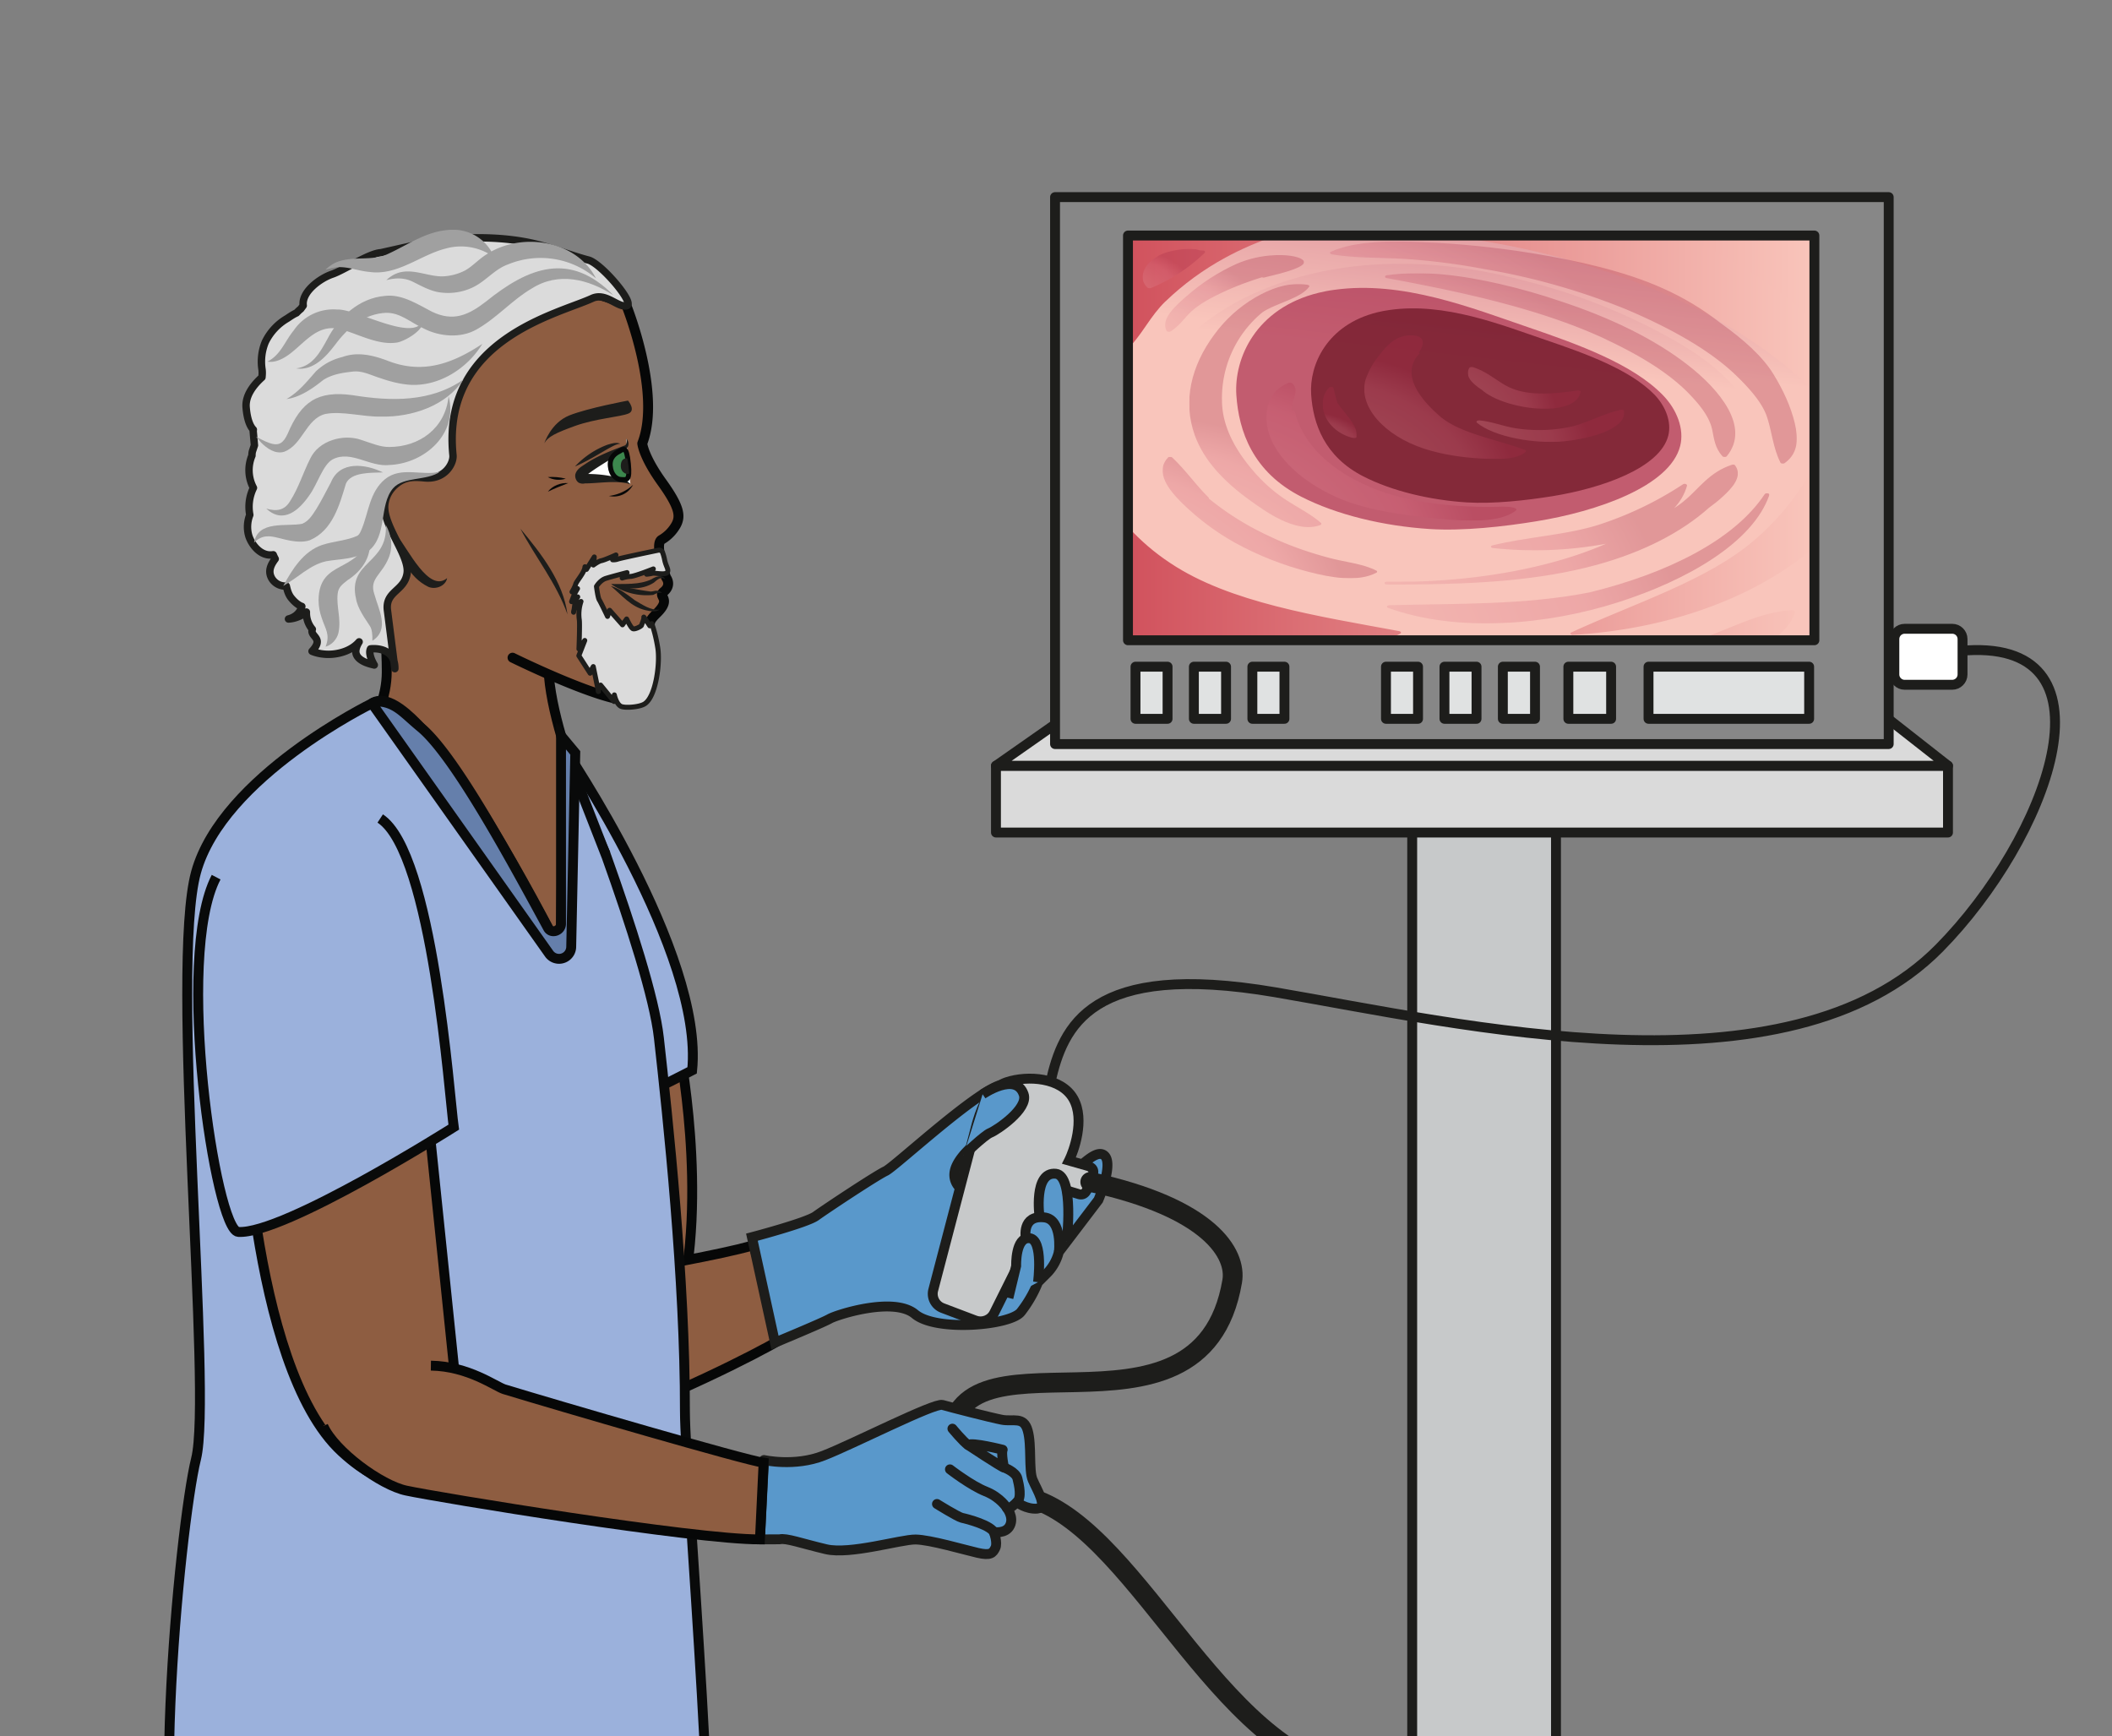 <?xml version="1.0" encoding="UTF-8" standalone="no"?><svg xmlns="http://www.w3.org/2000/svg" xml:space="preserve" viewBox="0 0 284.48 233.86"><rect x="0" y="0" width="284.48" height="233.86" fill="#808080" stroke="none"/><defs><clipPath id="a" clipPathUnits="userSpaceOnUse"><path d="M0 175.4h213.36V0H0Z"/></clipPath><clipPath id="b" clipPathUnits="userSpaceOnUse"><path d="M113.98 110.74h69.36v40.9h-69.36z"/></clipPath><clipPath id="d" clipPathUnits="userSpaceOnUse"><path d="M129.07 146.74c-8.48-3.02-13.2-8.72-13.5-14.47-.28-5.46 3.08-11.17 11-14.32 7.36-2.91 16.84-3.47 25.4-2.53 8.75.96 18.55 3.59 23.17 8.33 2.7 2.77 3.5 6.08 2.26 9.2-1.25 3.1-4.18 5.77-8.03 7.99a58.77 58.77 0 0 1-15 6.05 48.8 48.8 0 0 1-12.86 1.8c-4.24 0-8.46-.63-12.44-2.05"/></clipPath><clipPath id="f" clipPathUnits="userSpaceOnUse"><path d="M0 175.4h213.36V0H0Z"/></clipPath><clipPath id="g" clipPathUnits="userSpaceOnUse"><path d="M169.78 151.63h13.56v-8.8h-13.56z"/></clipPath><clipPath id="h" clipPathUnits="userSpaceOnUse"><path d="M181.57 144.48a43.97 43.97 0 0 1-11.8 7.15h13.57v-8.8c-.56.56-1.16 1.1-1.77 1.65"/></clipPath><clipPath id="j" clipPathUnits="userSpaceOnUse"><path d="M113.98 151.63h69.36v-40.89h-69.36z"/></clipPath><clipPath id="k" clipPathUnits="userSpaceOnUse"><path d="M117.77 144.98a27.86 27.86 0 0 0 6.08 4.44c1.6.87 3.3 1.6 5.11 2.21h16.88a78.98 78.98 0 0 0 21.48-5.5c6.58-2.74 11.93-6.24 16.02-10.25v-7.39c-.25-.53-.54-1.05-.85-1.56a26 26 0 0 0-5.19-6.05c-4.71-4.08-12.1-6.38-18.54-9.36-.16-.07-.03-.26.18-.24 10.25.62 18.85 4.07 24.4 8.87v-9.4h-4.22c1.1.86 2.04 1.83 2.25 2.88.01.08-.13.15-.25.15-2.35-.11-4.48-1.02-6.36-1.77-1.09-.44-2.14-.87-3.23-1.27h-31.7c.61.18 1.17.4 1.66.67.14.08.07.21-.1.25-8.3 1.54-17.12 2.87-23.12 6.87a22.6 22.6 0 0 0-4.3 3.68v17.98c1.5 1.53 2.24 3.28 3.8 4.8"/></clipPath><clipPath id="m" clipPathUnits="userSpaceOnUse"><path d="M115.55 148.78h62.42V115h-62.42z"/></clipPath><clipPath id="n" clipPathUnits="userSpaceOnUse"><path d="M126.58 117.95c7.35-2.91 16.83-3.47 25.38-2.53 8.76.96 18.56 3.59 23.18 8.33 2.7 2.77 3.5 6.08 2.26 9.2-1.25 3.1-4.18 5.78-8.03 7.99a59.39 59.39 0 0 1-15 6.05c-8.1 2.22-17.22 2.64-25.3-.25-8.48-3.02-13.2-8.72-13.5-14.47-.28-5.46 3.08-11.17 11-14.32"/></clipPath><clipPath id="p" clipPathUnits="userSpaceOnUse"><path d="M113.98 151.63h2.86v-3.68h-2.86z"/></clipPath><clipPath id="q" clipPathUnits="userSpaceOnUse"><path d="M113.98 147.95v3.68h2.86a16.38 16.38 0 0 1-2.86-3.68"/></clipPath><clipPath id="s" clipPathUnits="userSpaceOnUse"><path d="M113.98 112.02h8.14v-1.28h-8.14z"/></clipPath><clipPath id="t" clipPathUnits="userSpaceOnUse"><path d="M117.9 111.3c1.4-.21 2.8-.4 4.22-.56h-8.14v1.28c1.3-.27 2.6-.5 3.91-.71"/></clipPath><clipPath id="v" clipPathUnits="userSpaceOnUse"><path d="M124.91 146.34h44.98v-24.42h-44.98Z"/></clipPath><clipPath id="w" clipPathUnits="userSpaceOnUse"><path d="M132.48 144.28h36.2v-19.65h-36.2Z"/></clipPath><clipPath id="x" clipPathUnits="userSpaceOnUse"><path d="M115.45 150.3h6.33v-4h-6.33z"/></clipPath><clipPath id="y" clipPathUnits="userSpaceOnUse"><path d="m121.6 150.12-.37.02-.14.05c-.8.24-2.16.02-2.92-.17-2.12-.51-3.5-2.44-2.22-3.65.06-.06.22-.1.33-.05a17.3 17.3 0 0 1 5.47 3.59c.08.07.01.2-.14.2"/></clipPath><clipPath id="A" clipPathUnits="userSpaceOnUse"><path d="M117.73 149.66h14.04v-7.76h-14.04z"/></clipPath><clipPath id="B" clipPathUnits="userSpaceOnUse"><path d="M131.68 149.14c-.5.48-2.03.56-2.88.51a10.94 10.94 0 0 1-3.79-.85 20.3 20.3 0 0 1-5.11-3.29c-1.06-.92-2.67-2.32-2.02-3.5.05-.1.28-.15.4-.07.88.56 1.32 1.25 1.97 1.9.73.71 1.78 1.33 2.88 1.86 1.38.68 2.83 1.23 4.39 1.72a.38.38 0 0 1 .26-.02c.65.19 4.66 1 3.9 1.74"/></clipPath><clipPath id="D" clipPathUnits="userSpaceOnUse"><path d="M120.17 146.74h13.36v-24.57h-13.36z"/></clipPath><clipPath id="E" clipPathUnits="userSpaceOnUse"><path d="M132.13 146.66c-2 .34-3.95-.5-5.3-1.29a13.65 13.65 0 0 1-4.12-3.73c-2.36-3.18-3.21-6.76-1.98-10.18.9-2.5 2.87-4.64 5.6-6.6 1.31-.93 4.56-3.41 7.08-2.48.1.04.16.13.09.2-.99.88-2.33 1.55-3.53 2.33a15.55 15.55 0 0 0-3.3 2.91c-1.91 2.2-3.17 4.6-3.19 7.1a11.22 11.22 0 0 0 4.1 8.97c1.38.92 3.89 1.4 4.72 2.59.05.07-.06.16-.17.18"/></clipPath><clipPath id="G" clipPathUnits="userSpaceOnUse"><path d="M139.94 147.83h35.4v-18.57h-35.4z"/></clipPath><clipPath id="H" clipPathUnits="userSpaceOnUse"><path d="M162.3 141.13c3.33-1.56 6.42-3.4 8.5-5.61 1.05-1.1 1.96-2.27 2.22-3.53.18-.9.28-1.85 1.04-2.66.08-.1.34-.1.42 0 2.47 2.98-.82 6.8-3.87 9.18-3.45 2.7-7.92 4.84-12.9 6.48a61.52 61.52 0 0 1-6.15 1.75c-3.6.82-7.6 1.43-11.45.88-.24-.04-.22-.24 0-.28 7.82-1.44 15.72-3.17 22.19-6.2"/></clipPath><clipPath id="J" clipPathUnits="userSpaceOnUse"><path d="M148.32 138.37h11.4v-4.24h-11.4z"/></clipPath><clipPath id="K" clipPathUnits="userSpaceOnUse"><path d="M149.72 136.06c2.23-2.05 9.5-2.96 10-.22.01.1-.18.16-.32.14-2.47-.36-5.29-.63-7.3.53-1.08.63-1.92 1.4-3.28 1.84-.14.05-.3 0-.35-.09-.5-.83.32-1.59 1.24-2.2"/></clipPath><clipPath id="M" clipPathUnits="userSpaceOnUse"><path d="M149.18 134.04h14.95v-3.26h-14.95z"/></clipPath><clipPath id="N" clipPathUnits="userSpaceOnUse"><path d="M163.8 134.04c-1.8-.4-3.15-1.22-4.88-1.68a15.35 15.35 0 0 0-5.75-.2c-1.27.2-2.36.67-3.67.8-.19.01-.41-.1-.28-.22 1.75-1.47 5.88-2.18 8.8-1.9 2.56.26 6.33 1.2 6.1 3.06-.01.08-.15.17-.31.14"/></clipPath><clipPath id="P" clipPathUnits="userSpaceOnUse"><path d="M137.85 141.56h16.36v-12.5h-16.36Z"/></clipPath><clipPath id="Q" clipPathUnits="userSpaceOnUse"><path d="M154.09 129.98c-2.93 1.09-6.62 1.66-8.64 3.44-1.98 1.73-3.94 4.23-2.04 6.25.06.06.03.11-.03.16l.12.17c.42.68.58 1.66-1.2 1.55-1.4-.1-2.31-1.21-2.81-1.86a8.12 8.12 0 0 1-1.5-2.6c-.78-2.73 1.89-5.67 5.91-6.99 1.78-.58 3.79-.89 5.8-1 1.45-.08 3.6-.16 4.47.68.08.07.03.16-.08.2"/></clipPath><clipPath id="S" clipPathUnits="userSpaceOnUse"><path d="M127.97 136.78h25.26v-13.95h-25.26Z"/></clipPath><clipPath id="T" clipPathUnits="userSpaceOnUse"><path d="M153.16 124.05c-.55.32-2.13.14-2.86.16-1.53.03-3.06.08-4.56.25-2.76.3-5.35.9-7.6 1.9-4.12 1.83-6.58 4.51-7.3 7.5-.03.1-.19.12-.32.1 0 .25.04.52.1.77.14.66.62 1.38-.06 1.98a.35.35 0 0 1-.33.05c-2.48-.99-2.5-3.58-2.01-5.12.8-2.51 3.3-4.82 6.73-6.4 2.97-1.35 6.95-1.9 10.59-2.23 2.37-.22 6.05-.48 7.66.86.06.05.03.13-.04.18"/></clipPath><clipPath id="V" clipPathUnits="userSpaceOnUse"><path d="M133.65 136.35h3.44v-5.19h-3.44z"/></clipPath><clipPath id="W" clipPathUnits="userSpaceOnUse"><path d="M136.71 131.18c.18-.05.36 0 .37.12.14 1.22-1.2 2.3-1.93 3.43-.17.5-.28 1-.4 1.51-.03.13-.36.14-.45.04-1.44-1.51-.45-4.38 2.41-5.1"/></clipPath><clipPath id="Y" clipPathUnits="userSpaceOnUse"><path d="M134.38 151.03h47.18v-22.45h-47.18z"/></clipPath><clipPath id="Z" clipPathUnits="userSpaceOnUse"><path d="M180.32 128.63c1.52 1.07 1.34 2.7 1.05 4-.4 1.7-1.18 3.4-2.18 5.02-1.11 1.81-3.07 3.51-5.13 5l-.21.15a27.54 27.54 0 0 1-5.84 3.51c-3.78 1.7-8.52 2.78-13.07 3.52-3.6.59-7.41.99-11.15 1.14-3.05.12-6.78.18-9.33-.98-.15-.07-.05-.22.1-.25 2.39-.4 4.87-.32 7.31-.46a66.9 66.9 0 0 0 8.22-1.05 68.02 68.02 0 0 0 14.23-4.05c4.28-1.81 8.42-4.06 11.16-6.73 1.28-1.25 2.57-2.67 3.06-4.11.52-1.55.61-3.13 1.37-4.65.05-.1.28-.15.4-.06"/></clipPath><clipPath id="ab" clipPathUnits="userSpaceOnUse"><path d="M140.14 125.6h38.66v-13.15h-38.66z"/></clipPath><clipPath id="ac" clipPathUnits="userSpaceOnUse"><path d="M140.26 114.01c7.15-2.57 16.18-1.69 23.23.56 7.05 2.25 13.65 6.07 15.3 10.85.06.18-.36.25-.47.08-3.1-4.67-9.92-8.02-17.69-9.92-6.5-1.29-13.4-1.12-20.25-1.3-.24 0-.34-.2-.12-.27"/></clipPath><clipPath id="ae" clipPathUnits="userSpaceOnUse"><path d="M139.9 128.49h35.72v-12.13H139.9z"/></clipPath><clipPath id="af" clipPathUnits="userSpaceOnUse"><path d="M140.14 116.37c.93-.01 1.88-.01 2.84.01 6.3.06 12.58.39 18.4 1.99 4.68 1.29 8.52 3.27 11.31 5.76.48.35.93.7 1.34 1.08 1.02.92 2.1 2.1 1.3 3.2-.04.08-.22.1-.33.06-2.3-.75-3.33-2.43-4.8-3.63-.3-.26-.66-.51-1.03-.75a5.45 5.45 0 0 1 1.3 2.27c.03.13-.22.26-.41.14a35.06 35.06 0 0 0-8.74-4.16c-3.33-1-7.12-1.17-10.54-2.02-.2-.05-.14-.24.06-.26a39.6 39.6 0 0 1 11.44.43l-.78-.33c-5.34-2.17-12-3.31-18.5-3.49l-2.86-.01c-.32 0-.32-.28 0-.29"/></clipPath><clipPath id="ah" clipPathUnits="userSpaceOnUse"><path d="M117.48 129.28h21.68V117h-21.68z"/></clipPath><clipPath id="ai" clipPathUnits="userSpaceOnUse"><path d="M139.09 117.57c.1.05.1.15 0 .2-1.33.7-3.14.86-4.72 1.28-2.16.57-4.22 1.3-6.05 2.18a28.81 28.81 0 0 0-6.17 3.83c.01.04 0 .07-.03.11-1.33 1.31-2.29 2.74-3.67 4.04-.1.09-.33.1-.42 0-1.4-1.49.13-3.35 1.47-4.66a25.13 25.13 0 0 1 5.28-3.95 31.94 31.94 0 0 1 7.54-2.97c2.06-.53 4.87-1.07 6.77-.06"/></clipPath><radialGradient id="z" cx="0" cy="0" r="1" fx="0" fy="0" gradientTransform="matrix(-9.031 0 0 -5.324 112.05 145.36)" gradientUnits="userSpaceOnUse" spreadMethod="pad"><stop offset="0" style="stop-opacity:1;stop-color:#f9c5bb"/><stop offset=".81" style="stop-opacity:1;stop-color:#d16379"/><stop offset="1" style="stop-opacity:1;stop-color:#a72b47"/></radialGradient><radialGradient id="C" cx="0" cy="0" r="1" fx="0" fy="0" gradientTransform="matrix(-19.609 0 0 -11.559 110.17 140.07)" gradientUnits="userSpaceOnUse" spreadMethod="pad"><stop offset="0" style="stop-opacity:1;stop-color:#f9c5bb"/><stop offset=".81" style="stop-opacity:1;stop-color:#d16379"/><stop offset="1" style="stop-opacity:1;stop-color:#a72b47"/></radialGradient><radialGradient id="F" cx="0" cy="0" r="1" fx="0" fy="0" gradientTransform="matrix(-29.248 0 0 -17.241 112.97 116.37)" gradientUnits="userSpaceOnUse" spreadMethod="pad"><stop offset="0" style="stop-opacity:1;stop-color:#f9c5bb"/><stop offset=".81" style="stop-opacity:1;stop-color:#d16379"/><stop offset="1" style="stop-opacity:1;stop-color:#a72b47"/></radialGradient><radialGradient id="I" cx="0" cy="0" r="1" fx="0" fy="0" gradientTransform="matrix(-49.077 0 0 -28.93 120.88 124.87)" gradientUnits="userSpaceOnUse" spreadMethod="pad"><stop offset="0" style="stop-opacity:1;stop-color:#f9c5bb"/><stop offset=".81" style="stop-opacity:1;stop-color:#d16379"/><stop offset="1" style="stop-opacity:1;stop-color:#a72b47"/></radialGradient><radialGradient id="L" cx="0" cy="0" r="1" fx="0" fy="0" gradientTransform="matrix(-15.265 0 0 -8.998 142.19 133.13)" gradientUnits="userSpaceOnUse" spreadMethod="pad"><stop offset="0" style="stop-opacity:1;stop-color:#f9c5bb"/><stop offset=".81" style="stop-opacity:1;stop-color:#d16379"/><stop offset="1" style="stop-opacity:1;stop-color:#a72b47"/></radialGradient><radialGradient id="O" cx="0" cy="0" r="1" fx="0" fy="0" gradientTransform="matrix(-19.549 0 0 -11.524 141.14 130)" gradientUnits="userSpaceOnUse" spreadMethod="pad"><stop offset="0" style="stop-opacity:1;stop-color:#f9c5bb"/><stop offset=".81" style="stop-opacity:1;stop-color:#d16379"/><stop offset="1" style="stop-opacity:1;stop-color:#a72b47"/></radialGradient><radialGradient id="R" cx="0" cy="0" r="1" fx="0" fy="0" gradientTransform="matrix(-24.299 0 0 -14.324 129.05 126.1)" gradientUnits="userSpaceOnUse" spreadMethod="pad"><stop offset="0" style="stop-opacity:1;stop-color:#f9c5bb"/><stop offset=".81" style="stop-opacity:1;stop-color:#d16379"/><stop offset="1" style="stop-opacity:1;stop-color:#a72b47"/></radialGradient><radialGradient id="U" cx="0" cy="0" r="1" fx="0" fy="0" gradientTransform="matrix(-35.269 0 0 -20.791 114.37 119.53)" gradientUnits="userSpaceOnUse" spreadMethod="pad"><stop offset="0" style="stop-opacity:1;stop-color:#f9c5bb"/><stop offset=".81" style="stop-opacity:1;stop-color:#d16379"/><stop offset="1" style="stop-opacity:1;stop-color:#a72b47"/></radialGradient><radialGradient id="X" cx="0" cy="0" r="1" fx="0" fy="0" gradientTransform="matrix(-6.679 0 0 -3.937 131.8 129.93)" gradientUnits="userSpaceOnUse" spreadMethod="pad"><stop offset="0" style="stop-opacity:1;stop-color:#f9c5bb"/><stop offset=".81" style="stop-opacity:1;stop-color:#d16379"/><stop offset="1" style="stop-opacity:1;stop-color:#a72b47"/></radialGradient><radialGradient id="aa" cx="0" cy="0" r="1" fx="0" fy="0" gradientTransform="matrix(-64.623 0 0 -38.094 108.99 123.28)" gradientUnits="userSpaceOnUse" spreadMethod="pad"><stop offset="0" style="stop-opacity:1;stop-color:#f9c5bb"/><stop offset=".81" style="stop-opacity:1;stop-color:#d16379"/><stop offset="1" style="stop-opacity:1;stop-color:#a72b47"/></radialGradient><radialGradient id="ad" cx="0" cy="0" r="1" fx="0" fy="0" gradientTransform="matrix(-51.483 0 0 -30.349 119.33 109.34)" gradientUnits="userSpaceOnUse" spreadMethod="pad"><stop offset="0" style="stop-opacity:1;stop-color:#f9c5bb"/><stop offset=".81" style="stop-opacity:1;stop-color:#d16379"/><stop offset="1" style="stop-opacity:1;stop-color:#a72b47"/></radialGradient><radialGradient id="ag" cx="0" cy="0" r="1" fx="0" fy="0" gradientTransform="matrix(-47.56 0 0 -28.036 120.68 113.5)" gradientUnits="userSpaceOnUse" spreadMethod="pad"><stop offset="0" style="stop-opacity:1;stop-color:#f9c5bb"/><stop offset=".81" style="stop-opacity:1;stop-color:#d16379"/><stop offset="1" style="stop-opacity:1;stop-color:#a72b47"/></radialGradient><radialGradient id="aj" cx="0" cy="0" r="1" fx="0" fy="0" gradientTransform="matrix(-30.377 0 0 -17.907 105.8 114.1)" gradientUnits="userSpaceOnUse" spreadMethod="pad"><stop offset="0" style="stop-opacity:1;stop-color:#f9c5bb"/><stop offset=".81" style="stop-opacity:1;stop-color:#d16379"/><stop offset="1" style="stop-opacity:1;stop-color:#a72b47"/></radialGradient><linearGradient id="c" x1="0" x2="1" y1="0" y2="0" gradientTransform="rotate(180 91.67 65.6) scale(69.365)" gradientUnits="userSpaceOnUse" spreadMethod="pad"><stop offset="0" style="stop-opacity:1;stop-color:#f9c5bb"/><stop offset="1" style="stop-opacity:1;stop-color:#d1525d"/></linearGradient><linearGradient id="e" x1="0" x2="1" y1="0" y2="0" gradientTransform="matrix(-62.416 0 0 -62.416 177.97 131.9)" gradientUnits="userSpaceOnUse" spreadMethod="pad"><stop offset="0" style="stop-opacity:1;stop-color:#f9c5bb"/><stop offset="1" style="stop-opacity:1;stop-color:#d1525d"/></linearGradient><linearGradient id="i" x1="0" x2="1" y1="0" y2="0" gradientTransform="matrix(-69.37 0 0 -69.37 183.34 147.23)" gradientUnits="userSpaceOnUse" spreadMethod="pad"><stop offset="0" style="stop-opacity:1;stop-color:#f9c5bb"/><stop offset="1" style="stop-opacity:1;stop-color:#d1525d"/></linearGradient><linearGradient id="l" x1="0" x2="1" y1="0" y2="0" gradientTransform="rotate(83.46 -3.27 154.21) scale(42.098)" gradientUnits="userSpaceOnUse" spreadMethod="pad"><stop offset="0" style="stop-opacity:1;stop-color:#f9c5bb"/><stop offset=".49" style="stop-opacity:1;stop-color:#d38292"/><stop offset="1" style="stop-opacity:1;stop-color:#341010"/></linearGradient><linearGradient id="o" x1="0" x2="1" y1="0" y2="0" gradientTransform="rotate(83.46 -4.15 152.37) scale(34.59)" gradientUnits="userSpaceOnUse" spreadMethod="pad"><stop offset="0" style="stop-opacity:1;stop-color:#f9c5bb"/><stop offset=".49" style="stop-opacity:1;stop-color:#d38292"/><stop offset="1" style="stop-opacity:1;stop-color:#341010"/></linearGradient><linearGradient id="r" x1="0" x2="1" y1="0" y2="0" gradientTransform="matrix(-69.345 0 0 -69.345 183.32 149.8)" gradientUnits="userSpaceOnUse" spreadMethod="pad"><stop offset="0" style="stop-opacity:1;stop-color:#f9c5bb"/><stop offset="1" style="stop-opacity:1;stop-color:#d1525d"/></linearGradient><linearGradient id="u" x1="0" x2="1" y1="0" y2="0" gradientTransform="rotate(179.99 91.67 55.7) scale(69.364)" gradientUnits="userSpaceOnUse" spreadMethod="pad"><stop offset="0" style="stop-opacity:1;stop-color:#f9c5bb"/><stop offset="1" style="stop-opacity:1;stop-color:#d1525d"/></linearGradient></defs><path d="M142.7 0h14.53v94.69H142.7z" style="fill:#c7c9ca;fill-opacity:1;fill-rule:nonzero;stroke:none" transform="matrix(1.333 0 0 -1.333 0 233.86)"/><g clip-path="url(#a)" transform="matrix(1.333 0 0 -1.333 0 233.86)"><path d="M142.7-58.61h14.53v153.3H142.7z" style="fill:none;stroke:#1d1d1b;stroke-width:1;stroke-linecap:butt;stroke-linejoin:miter;stroke-miterlimit:10;stroke-dasharray:none;stroke-opacity:1"/><path d="M0 0s3.12-15.41 0-26.92C-3.2-38.74-7.4 0-7.4 0h6.33z" style="fill:#8e5d41;fill-opacity:1;fill-rule:nonzero;stroke:none" transform="translate(68.56 69.92)"/><path d="M0 0s3.12-15.41 0-26.92C-3.2-38.74-7.4 0-7.4 0h6.33z" style="fill:none;stroke:#060707;stroke-width:1;stroke-linecap:butt;stroke-linejoin:miter;stroke-miterlimit:10;stroke-dasharray:none;stroke-opacity:1" transform="translate(68.56 69.92)"/><path d="M0 0s14.12-20.73 12.93-32.55c0 0-14-7.32-15.76-6.3-1.76 1.01-3.36 10.57-3.36 10.57" style="fill:#9bb1dc;fill-opacity:1;fill-rule:nonzero;stroke:#090a0a;stroke-width:1;stroke-linecap:butt;stroke-linejoin:miter;stroke-miterlimit:10;stroke-dasharray:none;stroke-opacity:1" transform="translate(57.01 99.83)"/><path d="M0 0s-1.35-3.99 3.93-7.2" style="fill:#e8d1c2;fill-opacity:1;fill-rule:nonzero;stroke:#1d1d1b;stroke-width:1;stroke-linecap:round;stroke-linejoin:round;stroke-miterlimit:10;stroke-dasharray:none;stroke-opacity:1" transform="translate(47.8 114.52)"/><path d="M0 0s.96-4.58.96-9.59c0-5.1-4.31-8.97-4.31-8.97s17.59-24.38 21.92-23.38c4.34 1 4.46 14.06 4.46 14.06S15.3-11.18 17.8-6.23" style="fill:#8e5d41;fill-opacity:1;fill-rule:nonzero;stroke:#060707;stroke-width:1;stroke-linecap:butt;stroke-linejoin:miter;stroke-miterlimit:10;stroke-dasharray:none;stroke-opacity:1" transform="translate(38.12 117.14)"/><path d="M0 0s10.25-5.06 12.48-4.26c2.57.94 1.4 5.62 1.39 6.8-.02 1.17-.07 1.17.78 2.02 1.43 1.44 0 1.6.61 2.09.87.69.26 1.44.26 1.44s-1.21 3.36-.48 3.82a4 4 0 0 1 1.5 1.53c.46.88.35 1.8-1.5 4.36-1.83 2.57-1.93 3.85-1.93 3.85 1.96 5.06-1.59 13.9-1.59 13.9s-5.45 3.53-17.48 1.09C-18 34.2-18.87 19.97-17.64 13.75c1.2-6.15.15-4.03 3.63-10.69" style="fill:#8e5d41;fill-opacity:1;fill-rule:nonzero;stroke:#060707;stroke-width:1;stroke-linecap:round;stroke-linejoin:round;stroke-miterlimit:10;stroke-dasharray:none;stroke-opacity:1" transform="translate(51.79 108.98)"/><path d="M0 0c-.18 1.88 1.74 1.87 2 3.69.24 1.8-2.47 4.82-2.26 6.91.1.88.54 1.62 1.26 2.17.86.66 1.73.64 2.76.54 2.06-.21 2.96 1.48 2.87 2.3C5.45 27.33 17.21 29.84 20.7 31.45c1.38.63 2.58-.96 3.48-.75.9.2-2.57 4.28-3.86 4.62-1.52.4-3.01.98-4.53 1.41-3.4.98-7.13.97-10.66.63l-5.79-1.3c-1.17-.05-3.74-1.77-4.92-2.17-1.21-.41-3.1-1.77-2.92-3.17l-.25-.34c-.17-.13-.3-.27-.43-.4-.34-.15-.77-.45-.95-.57a5.55 5.55 0 0 1-2.2-2.37 5.17 5.17 0 0 1-.33-2.79c.03-.25.02-.52-.01-.78-.8-.72-1.69-1.8-1.6-3.02.11-1.4.48-2.02.73-2.27l-.02-.1.13-1.48-.2-.6c-.04-.14-.05-.3-.05-.44a3.8 3.8 0 0 1 .15-3.26 4.35 4.35 0 0 1-.37-2.72v-.02a3.28 3.28 0 0 1-.11-2.08c.22-.76 1.12-2.16 2.48-1.94.06-.15.13-.29.2-.42-.46-.62-.77-1.26-.33-2a1.58 1.58 0 0 1 1.45-.74c.1-.44.22-.87.52-1.23.58-.71 1.05-.83 1.05-.83S-8.8-.64-9.99-.95c0 0 .9-.01 1.81.7a2.54 2.54 0 0 1 .6-1.74c-.27-.78 1.25-.84-.03-2.22 0 0 1.2-.57 2.82-.17 1.06.26 1.65.78 1.94 1.12-.2-.33-.46-.85-.27-1.3.3-.73 1.51-.97 1.8-1.04 0 0-.66 1.05-.38 1.63 0 0 2.49.34 2.46-2z" style="fill:#dbdbdb;fill-opacity:1;fill-rule:nonzero;stroke:none" transform="translate(39.14 113.84)"/><path d="M0 0c-.18 1.88 1.74 1.87 2 3.69.24 1.8-2.47 4.82-2.26 6.91.1.88.54 1.62 1.26 2.17.86.66 1.73.64 2.76.54 2.06-.21 2.96 1.48 2.87 2.3C5.45 27.33 17.21 29.84 20.7 31.45c1.38.63 2.58-.96 3.48-.75.9.2-2.57 4.28-3.86 4.62-1.52.4-3.01.98-4.53 1.41-3.4.98-7.13.97-10.66.63l-5.79-1.3c-1.17-.05-3.74-1.77-4.92-2.17-1.21-.41-3.1-1.77-2.92-3.17l-.25-.34c-.17-.13-.3-.27-.43-.4-.34-.15-.77-.45-.95-.57a5.55 5.55 0 0 1-2.2-2.37 5.17 5.17 0 0 1-.33-2.79c.03-.25.02-.52-.01-.78-.8-.72-1.69-1.8-1.6-3.02.11-1.4.48-2.02.73-2.27l-.02-.1.13-1.48-.2-.6c-.04-.14-.05-.3-.05-.44a3.8 3.8 0 0 1 .15-3.26 4.35 4.35 0 0 1-.37-2.72v-.02a3.28 3.28 0 0 1-.11-2.08c.22-.76 1.12-2.16 2.48-1.94.06-.15.13-.29.2-.42-.46-.62-.77-1.26-.33-2a1.58 1.58 0 0 1 1.45-.74c.1-.44.22-.87.52-1.23.58-.71 1.05-.83 1.05-.83S-8.8-.64-9.99-.95c0 0 .9-.01 1.81.7a2.54 2.54 0 0 1 .6-1.74c-.27-.78 1.25-.84-.03-2.22 0 0 1.2-.57 2.82-.17 1.06.26 1.65.78 1.94 1.12-.2-.33-.46-.85-.27-1.3.3-.73 1.51-.97 1.8-1.04 0 0-.66 1.05-.38 1.63 0 0 2.49.34 2.46-2z" style="fill:none;stroke:#1d1d1b;stroke-width:.75;stroke-linecap:round;stroke-linejoin:round;stroke-miterlimit:10;stroke-dasharray:none;stroke-opacity:1" transform="translate(39.14 113.84)"/><path d="M0 0c-.14-.8-1.17-1.2-1.9-.88-1.95.95-2.95 3.1-3.15 5.15C-3.98 3.02-1.85-1.56 0 0" style="fill:#1d1d1b;fill-opacity:1;fill-rule:nonzero;stroke:none" transform="translate(45.18 117.02)"/><path d="M0 0s.47-.7-.34-1.04c-.8-.35-4.18-2.13-4.3-2.63-.12-.5.34-.4.34-.4s4.03.15 4.72-.55" style="fill:#fff;fill-opacity:1;fill-rule:nonzero;stroke:none" transform="translate(63.28 131.13)"/><path d="M0 0c.2-.2.34-.6.11-.92-.18-.26-.52-.4-.76-.57-1.07-.73-2.55-1.53-3.5-2.34-.07-.07 0 .01-.01.04-.01-.03 0-.04-.02 0 0 .08-.15.23-.22.2 1.25.03 2.52-.08 3.73-.43.39-.13.82-.27 1.09-.6-1.5.44-3.15.07-4.7.08h.1a.9.9 0 0 0-.49.02c-.38.1-.56.63-.46.94.17.54.67.77 1.02 1.02C-2.9-1.75-1.45-1.2-.13-.7.06-.59.1-.28 0 0" style="fill:#1d1d1b;fill-opacity:1;fill-rule:nonzero;stroke:none" transform="translate(63.28 131.13)"/><path d="M0 0c-.44.32-.8-.05-1.14-.34-1.28-.83-2.97-.65-4.31-.14 1.38.03 2.83-.1 4.07.48C-1.03.25-.24.56 0 0" style="fill:#1d1d1b;fill-opacity:1;fill-rule:nonzero;stroke:none" transform="translate(67.21 116.9)"/><path d="M0 0c.92-.25 1.71-.9 2.43-1.44.75-.43 1.6-1.05 2.5-.94-.41-.3-.97-.16-1.43-.06C2.03-2.1 1.1-.91 0 0" style="fill:#1d1d1b;fill-opacity:1;fill-rule:nonzero;stroke:none" transform="translate(61.72 116.22)"/><path d="M0 0c-.37.08-.6-.06-.9-.2A6.33 6.33 0 0 0-5.16.9C-3.85.63-2.58.33-1.29.16c.24-.04.37.02.61.06C-.43.24-.16.17 0 0" style="fill:#1d1d1b;fill-opacity:1;fill-rule:nonzero;stroke:none" transform="translate(66.9 115.52)"/><path d="M0 0c.09-.89.61-1.3 1.05-1.33.6-.03.95-.21.78 1.57C1.63 2.22 1.3 1.7.9 1.5.5 1.31-.1.9 0 0" style="fill:#3c874e;fill-opacity:1;fill-rule:evenodd;stroke:none" transform="translate(61.67 128.32)"/><path d="M0 0c.09-.89.61-1.3 1.05-1.33.6-.03.95-.21.78 1.57C1.63 2.22 1.3 1.7.9 1.5.5 1.31-.1.9 0 0Z" style="fill:none;stroke:#060707;stroke-width:.5;stroke-linecap:round;stroke-linejoin:round;stroke-miterlimit:10;stroke-dasharray:none;stroke-opacity:1" transform="translate(61.67 128.32)"/><path d="M0 0s-.6.07-.62-.74c-.03-.79.76-.98.85-.77C.23-1.51.1.01 0 0" style="fill:#1d1d1b;fill-opacity:1;fill-rule:evenodd;stroke:none" transform="translate(63.35 129.13)"/><path d="M0 0a8.6 8.6 0 0 0 3.26 2.19c.41.12.89.29 1.32.11-.43-.04-.79-.27-1.17-.47C2.31 1.21 1.19.5 0 0" style="fill:#1d1d1b;fill-opacity:1;fill-rule:nonzero;stroke:none" transform="translate(58.1 128.3)"/><path d="M0 0c-.06.31-.14.56-.2.73a.38.38 0 0 1-.43.25C-1.6.78-4.5.17-4.73.08c-.29-.1-.53-.07-.53-.07l.34.49S-6.09-.03-6.4-.08c-.3-.06-.8-.44-.8-.44.04.1.09.82.09.82L-7.9-.96l-.15.27c-.03-.57-.86-1.46-.94-1.76-.08-.31-.37-.78-.37-.78l.56.33s-.15-.24-.3-.54c-.13-.3-.3-.78-.3-.78.08.25.62.48.62.48s-.28-.42-.3-.75c-.03-.33-.12-.8-.12-.8.01.58.75 1.09.75 1.09A4.06 4.06 0 0 1-8.63-6c.08-.36-.03-3-.03-3l.59.86-.6-1.54 1.14-1.77c0 .15.32.67.32.67l.52-2.53c-.13.18.22.66.22.66l1.36-1.66c-.1.1.03.67.03.67s.18-.9.65-1.15c.38-.2 1.9-.1 2.42.25 1.13.74 1.56 4.1 1.32 5.63-.24 1.53-.61 2.47-.61 2.47l-.2-.22s-.66 1-.6.87c.05-.13-.22-.75-.24-.83-.03-.09-.62-.41-.85-.34-.22.06-.65.99-.65.99l-.42-.59-1.3 1.47-.21-.62s-.68 1.43-.83 1.66c-.15.23-.29 1.37-.29 1.37s.35.6.91.8c.56.18 2.18.6 2.18.6l-.49-.55s.42.15.85.16c.42.01 2.3.76 2.3.76s-.28-.38-.68-.54c0 0 .35.03.6.1.26.05 1.28-.2 1.48.08C.46-.98.14-.69 0 0" style="fill:#dbdbdb;fill-opacity:1;fill-rule:nonzero;stroke:none" transform="translate(67.16 118.86)"/><path d="M0 0c-.06.31-.14.56-.2.73a.38.38 0 0 1-.43.25C-1.6.78-4.5.17-4.73.08c-.29-.1-.53-.07-.53-.07l.34.49S-6.09-.03-6.4-.08c-.3-.06-.8-.44-.8-.44.04.1.09.82.09.82L-7.9-.96l-.15.27c-.03-.57-.86-1.46-.94-1.76-.08-.31-.37-.78-.37-.78l.56.33s-.15-.24-.3-.54c-.13-.3-.3-.78-.3-.78.08.25.62.48.62.48s-.28-.42-.3-.75c-.03-.33-.12-.8-.12-.8.01.58.75 1.09.75 1.09A4.06 4.06 0 0 1-8.63-6c.08-.36-.03-3-.03-3l.59.86-.6-1.54 1.14-1.77c0 .15.32.67.32.67l.52-2.53c-.13.18.22.66.22.66l1.36-1.66c-.1.1.03.67.03.67s.18-.9.65-1.15c.38-.2 1.9-.1 2.42.25 1.13.74 1.56 4.1 1.32 5.63-.24 1.53-.61 2.47-.61 2.47l-.2-.22s-.66 1-.6.87c.05-.13-.22-.75-.24-.83-.03-.09-.62-.41-.85-.34-.22.06-.65.99-.65.99l-.42-.59-1.3 1.47-.21-.62s-.68 1.43-.83 1.66c-.15.23-.29 1.37-.29 1.37s.35.6.91.8c.56.18 2.18.6 2.18.6l-.49-.55s.42.15.85.16c.42.01 2.3.76 2.3.76s-.28-.38-.68-.54c0 0 .35.03.6.1.26.05 1.28-.2 1.48.08C.46-.98.14-.69 0 0Z" style="fill:none;stroke:#1d1d1b;stroke-width:.5;stroke-linecap:round;stroke-linejoin:round;stroke-miterlimit:10;stroke-dasharray:none;stroke-opacity:1" transform="translate(67.16 118.86)"/><path d="M0 0c2.08-2.5 4.33-5.35 4.76-8.66C3.66-5.53 1.54-2.93 0 0" style="fill:#1d1d1b;fill-opacity:1;fill-rule:nonzero;stroke:none" transform="translate(52.58 122.02)"/><path d="M0 0s.85-1 .02-1.32c-.83-.33-3.3-.5-5.37-1.24-1.96-.71-2.75-1.1-3.1-1.74 0 0 .65 2.05 2.52 2.8S0 0 0 0" style="fill:#1d1d1b;fill-opacity:1;fill-rule:nonzero;stroke:none" transform="translate(63.46 134.96)"/><path d="M0 0c-3.3-2.32-7.34-2.22-11.17-1.6-3.59.5-5.23-.65-6.61-3.91-.42-.9-.86-1.27-1.85-.91-.46.16-.9.4-1.34.63l.5-.58c.6-.6 1.42-1.2 2.32-.95 1.88.68 2.2 3.3 4.16 3.82 1.7.34 3.8-.3 5.67-.26C-5.22-3.82-1.75-2.68 0 0" style="fill:#a0a0a0;fill-opacity:1;fill-rule:nonzero;stroke:none" transform="translate(46.84 137.1)"/><path d="M0 0c-.32-3.22-2.93-5.13-6.01-5.13-.9 0-1.66.34-2.8.71-1.82.65-4.33-.06-5.18-1.9-.73-1.45-1.15-2.9-2-4.24-.57-.98-1.37-1.1-2.43-.8 1.72-1.59 3.32-.16 4.37 1.38.78 1.06 1.36 3.09 2.34 3.6 1.84.96 3.75-.8 5.73-.57C-2.38-6.8 1-3.75 0 0" style="fill:#a0a0a0;fill-opacity:1;fill-rule:nonzero;stroke:none" transform="translate(45.33 135.4)"/><path d="M0 0c-1.81-.45-3.92.57-5.55-.75-1.59-1.31-1.67-3.43-2.38-5.09-.12-.27-.2-.48-.41-.63-1.02-.48-2.42-.55-3.57-.93-1.9-.65-3.02-2.47-3.93-4.14 1.49.83 2.7 2.15 4.37 2.5 1.32.23 2.86.18 4.21 1C-5.27-6.5-6.2-3.4-4.74-1.67-3.65-.45-1.34-.95 0 0" style="fill:#a0a0a0;fill-opacity:1;fill-rule:nonzero;stroke:none" transform="translate(44.46 127.77)"/><path d="M0 0c.27-3.95-3.86-3.66-3.01-7.44.17-1.04.94-2.05 1.43-2.82.2-.33.24-.84.23-1.45 1.8 1.13.6 3.2.2 4.7-.54 1.57.72 1.93 1.43 3.64C.76-2.27.58-1 0 0" style="fill:#a0a0a0;fill-opacity:1;fill-rule:nonzero;stroke:none" transform="translate(38.98 122.4)"/><path d="M0 0c-.92-3.96-5.04-2.32-5.06-6.6 0-.64.14-1.27.33-1.8.37-1.12.86-1.64.38-2.87.63.18 1.14.74 1.3 1.4.3 1.45-.23 2.61-.08 3.96.08.63.38.87.98 1.35C-.58-3.56.51-1.93 0 0" style="fill:#a0a0a0;fill-opacity:1;fill-rule:nonzero;stroke:none" transform="translate(37.25 121.36)"/><path d="M0 0c-1.75.85-4.35 1.22-5.26-1-.46-.86-.97-1.88-1.46-2.67-.44-.69-.8-1.25-1.44-1.52-1.57-.32-4.46.4-4.87-1.91 1.12 1.15 2.2.46 3.68.2.6-.1 1.34-.17 1.96.05 2.32.99 3 3.6 3.65 5.73C-3.22.05-1.19-.04 0 0" style="fill:#a0a0a0;fill-opacity:1;fill-rule:nonzero;stroke:none" transform="translate(38.7 127.7)"/><path d="M0 0c-4.42 4.49-8.59 2.85-12.9-.63-1.79-1.38-3.3-2.05-5.45-1.02-1.37.7-3 1.8-4.73 1.6-2.65-.22-4.71-2.16-5.86-4.4-.73-1.33-1.48-2.7-3.13-2.93 1.7-.27 3.02 1.19 3.94 2.4 1.32 1.79 3 3.12 5.14 3.22 1.46.02 2.45-.97 3.83-1.6 1.57-.8 3.7-1 5.3-.09C-11.8-2.3-10.22-.43-8.26.7-5.58 2.4-2.55 1.66 0 0" style="fill:#a0a0a0;fill-opacity:1;fill-rule:nonzero;stroke:none" transform="translate(62 145.59)"/><path d="M0 0c-3.1-2.05-6.1-3.1-9.66-1.67-1.41.52-2.97.9-4.49.34a5.84 5.84 0 0 1-2.67-1.45c-.95-1.08-1.7-2.04-2.97-2.8 1.36.18 2.66 1.08 3.7 1.92.88.57 1.9.74 2.93.85.98.14 1.77-.31 2.9-.67.88-.3 1.85-.57 2.88-.65C-4.4-4.34-1.51-2.49 0 0" style="fill:#a0a0a0;fill-opacity:1;fill-rule:nonzero;stroke:none" transform="translate(48.74 140.69)"/><path d="M0 0c-1.95 3.84-7.45 4.73-11 2.46-.83-.5-1.46-1.24-2.24-1.67A5.4 5.4 0 0 0-15.56.2c-1.89.01-3.8 1.34-5.62-.38.92.24 1.8.26 2.65-.15.86-.42 1.81-.98 2.86-1.1a5.84 5.84 0 0 1 3.29.55c1.33.67 2.14 1.81 3.52 2.3A8.62 8.62 0 0 0 0 0" style="fill:#a0a0a0;fill-opacity:1;fill-rule:nonzero;stroke:none" transform="translate(60.22 147.31)"/><path d="M0 0a4.44 4.44 0 0 1-3.99 2.78c-2.62.05-4.54-1.43-6.66-2.4-1.7-.86-3.67-.15-5.43-.94a4.03 4.03 0 0 1-.97-.7c.37.11.74.2 1.1.25 1.17.1 2.1-.36 3.34-.47 2.83-.4 5.13 1.71 7.7 2.36A5.7 5.7 0 0 0 0 0" style="fill:#a0a0a0;fill-opacity:1;fill-rule:nonzero;stroke:none" transform="translate(49.94 149.44)"/><path d="M0 0c-1.07-2.05-6.73 1.31-8.63 1.21a4.82 4.82 0 0 1-4.38-2.1c-.93-1.13-1.31-2.47-2.66-3.16.76-.14 1.55.27 2.15.7 1.53 1.12 2.7 2.87 4.72 2.66 1.64-.2 4-1.73 6.1-1.45C-1.95-2.1.18-.88 0 0" style="fill:#a0a0a0;fill-opacity:1;fill-rule:nonzero;stroke:none" transform="translate(42.7 142.95)"/><path d="M0 0c-.72-.28-1.37-.53-2.06-.87C-1.6-.26-.76.06 0 0" style="fill:#060707;fill-opacity:1;fill-rule:nonzero;stroke:none" transform="translate(57.42 126.62)"/><path d="M0 0c.63.04 1.2-.01 1.82-.16C1.22-.36.56-.3 0 0" style="fill:#060707;fill-opacity:1;fill-rule:nonzero;stroke:none" transform="translate(55.35 127.23)"/><path d="M0 0a2.2 2.2 0 0 0-2.44-1.13C-1.5-1-.69-.64 0 0" style="fill:#060707;fill-opacity:1;fill-rule:nonzero;stroke:none" transform="translate(63.97 126.45)"/><path d="M0 0c-7.74-2.1-23.29-3.84-28.23-6.79 0 0-12.79-7.17-7.98-12.78 5.76-6.73 33.44 6.8 39.17 10.17z" style="fill:#8e5d41;fill-opacity:1;fill-rule:nonzero;stroke:none" transform="translate(76.13 49.59)"/><path d="M0 0c-7.74-2.1-23.29-3.84-28.23-6.79 0 0-12.79-7.17-7.98-12.78 5.76-6.73 33.44 6.8 39.17 10.17z" style="fill:none;stroke:#060707;stroke-width:1;stroke-linecap:butt;stroke-linejoin:miter;stroke-miterlimit:10;stroke-dasharray:none;stroke-opacity:1" transform="translate(76.13 49.59)"/><path d="M0 0c-.27-1.04-6.26-14.69-1.89-23.95 4.38-9.27 16.22-45.23 16.44-50.32.23-5.1-2.4-7.33.14-10.08s-1.25-15.63-1.28-29.94c-.03-14.3-1.48-46.58-1.08-52.15.4-5.57 8.92-9.57 17.36-5.2 8.45 4.35 8.47 8.2 8.47 8.2s1.27 31.82 1.57 42.08c.3 10.27 1.21 33.41 2.3 37.24 1.08 3.82 4.01 26.32 2.92 31.96-1.09 5.64.28 16.48.3 21.27.01 4.8 3.28 18.18 3.28 18.18S1.25 4.94 0 0" style="fill:#9bb1dc;fill-opacity:1;fill-rule:nonzero;stroke:none" transform="translate(21.8 5.77)"/><path d="M0 0c-.27-1.04-6.26-14.69-1.89-23.95 4.38-9.27 16.22-45.23 16.44-50.32.23-5.1-2.4-7.33.14-10.08s-1.25-15.63-1.28-29.94c-.03-14.3-1.48-46.58-1.08-52.15.4-5.57 8.92-9.57 17.36-5.2 8.45 4.35 8.47 8.2 8.47 8.2s1.27 31.82 1.57 42.08c.3 10.27 1.21 33.41 2.3 37.24 1.08 3.82 4.01 26.32 2.92 31.96-1.09 5.64.28 16.48.3 21.27.01 4.8 3.28 18.18 3.28 18.18S1.25 4.94 0 0Z" style="fill:none;stroke:#090a0a;stroke-width:1;stroke-linecap:butt;stroke-linejoin:miter;stroke-miterlimit:10;stroke-dasharray:none;stroke-opacity:1" transform="translate(21.8 5.77)"/><path d="M0 0c2.37-6.63 4.84-14.27 5.28-18.29.9-8.03 2.65-24.42 2.63-37.69 0-6.84 3.94-50.86 1.84-56.15-2.1-5.3-48 3.77-51.15 5.11-5.35 2.29-1.76 39.51-.09 46.2 1.67 6.7-2.67 49.56 0 59.28 2.68 9.7 17.77 17.06 17.77 17.06 4.01 2.71 14.36-16.1 17.9-22.84.3-.6 1.2-.37 1.2.3L-4.3 11z" style="fill:#9bb1dc;fill-opacity:1;fill-rule:nonzero;stroke:none" transform="translate(61.3 88.84)"/><path d="M0 0c2.37-6.63 4.84-14.27 5.28-18.29.9-8.03 2.65-24.42 2.63-37.69 0-6.84 3.94-50.86 1.84-56.15-2.1-5.3-48 3.77-51.15 5.11-5.35 2.29-1.76 39.51-.09 46.2 1.67 6.7-2.67 49.56 0 59.28 2.68 9.7 17.77 17.06 17.77 17.06 4.01 2.71 14.36-16.1 17.9-22.84.3-.6 1.2-.37 1.2.3L-4.3 11z" style="fill:none;stroke:#090a0a;stroke-width:1;stroke-linecap:butt;stroke-linejoin:miter;stroke-miterlimit:10;stroke-dasharray:none;stroke-opacity:1" transform="translate(61.3 88.84)"/><path d="m0 0-.41-19.6a1.23 1.23 0 0 0-2.25-.67L-20.55 5s.5.4 1.67 0c1.17-.41 1.84-1.25 3.27-2.43 3.52-2.92 9.5-14.1 12.85-20.26.34-.63 1.32-.3 1.32.42v19Z" style="fill:#657fab;fill-opacity:1;fill-rule:nonzero;stroke:none" transform="translate(58.13 99.36)"/><path d="m0 0-.41-19.6a1.23 1.23 0 0 0-2.25-.67L-20.55 5s.5.4 1.67 0c1.17-.41 1.84-1.25 3.27-2.43 3.52-2.92 9.5-14.1 12.85-20.26.34-.63 1.32-.3 1.32.42v19Z" style="fill:none;stroke:#090a0a;stroke-width:1;stroke-linecap:butt;stroke-linejoin:miter;stroke-miterlimit:10;stroke-dasharray:none;stroke-opacity:1" transform="translate(58.13 99.36)"/><path d="M0 0s-.43-1.66-1.66-3.03" style="fill:#2b2a60;fill-opacity:1;fill-rule:nonzero;stroke:none" transform="translate(98.17 49.17)"/><path d="M0 0a8.22 8.22 0 0 0-2.14-2.9A7.73 7.73 0 0 1-.97.25L0 0" style="fill:#020202;fill-opacity:1;fill-rule:nonzero;stroke:none" transform="translate(98.65 49.05)"/><path d="M0 0s-.04-1.59-1.26-2.96" style="fill:#2b2a60;fill-opacity:1;fill-rule:nonzero;stroke:none" transform="translate(98.17 45.96)"/><path d="M0 0a5.2 5.2 0 0 0-1.76-2.95A4.93 4.93 0 0 1-1 .02z" style="fill:#020202;fill-opacity:1;fill-rule:nonzero;stroke:none" transform="translate(98.67 45.95)"/><path d="M100.64 91.31h96.2v6.75h-96.2z" style="fill:#dadada;fill-opacity:1;fill-rule:nonzero;stroke:#1d1d1b;stroke-width:1;stroke-linecap:round;stroke-linejoin:round;stroke-miterlimit:10;stroke-dasharray:none;stroke-opacity:1"/><path d="m0 0-7.74-5.42h96.2L81.55 0Z" style="fill:#dadada;fill-opacity:1;fill-rule:nonzero;stroke:none" transform="translate(108.38 103.48)"/><path d="m0 0-7.74-5.42h96.2L81.55 0Z" style="fill:none;stroke:#1d1d1b;stroke-width:1;stroke-linecap:round;stroke-linejoin:round;stroke-miterlimit:10;stroke-dasharray:none;stroke-opacity:1" transform="translate(108.38 103.48)"/><path d="M190.85 100.25h-84.24v55.27h84.24z" style="fill:#878787;fill-opacity:1;fill-rule:nonzero;stroke:#1d1d1b;stroke-width:1;stroke-linecap:round;stroke-linejoin:round;stroke-miterlimit:10;stroke-dasharray:none;stroke-opacity:1"/><path d="M182.35 111.32h-67.61V151h67.6z" style="fill:#1d1d1b;fill-opacity:1;fill-rule:nonzero;stroke:#1d1d1b;stroke-width:2;stroke-linecap:round;stroke-linejoin:round;stroke-miterlimit:10;stroke-dasharray:none;stroke-opacity:1"/><path d="M166.58 102.8h16.23v5.27h-16.23zM158.48 102.8h4.32v5.27h-4.32zM151.86 102.8h3.25v5.27h-3.25zM145.96 102.8h3.24v5.27h-3.24zM140.05 102.8h3.24v5.27h-3.24zM126.55 102.8h3.24v5.27h-3.24zM120.64 102.8h3.25v5.27h-3.25zM114.74 102.8h3.24v5.27h-3.24z" style="fill:#e0e2e2;fill-opacity:1;fill-rule:nonzero;stroke:#1d1d1b;stroke-width:1;stroke-linecap:round;stroke-linejoin:round;stroke-miterlimit:10;stroke-dasharray:none;stroke-opacity:1"/><path d="M0 0h4.8c.58 0 1.05.47 1.05 1.04v3.58c0 .58-.47 1.04-1.04 1.04H0c-.57 0-1.04-.46-1.04-1.04V1.04C-1.04.47-.57 0 0 0" style="fill:#fff;fill-opacity:1;fill-rule:nonzero;stroke:none" transform="translate(192.46 106.24)"/><path d="M0 0h4.8c.58 0 1.05.47 1.05 1.04v3.58c0 .58-.47 1.04-1.04 1.04H0c-.57 0-1.04-.46-1.04-1.04V1.04C-1.04.47-.57 0 0 0Z" style="fill:none;stroke:#1d1d1b;stroke-width:1;stroke-linecap:butt;stroke-linejoin:miter;stroke-miterlimit:10;stroke-dasharray:none;stroke-opacity:1" transform="translate(192.46 106.24)"/></g><g clip-path="url(#b)" transform="matrix(1.333 0 0 -1.333 0 233.86)"><path d="M113.98 110.74h69.36v40.9h-69.36z" style="fill:url(#c);stroke:none"/></g><g clip-path="url(#d)" transform="matrix(1.333 0 0 -1.333 0 233.86)"><path d="M129.07 146.74c-8.48-3.02-13.2-8.72-13.5-14.47-.28-5.46 3.08-11.17 11-14.32 7.36-2.91 16.84-3.47 25.4-2.53 8.75.96 18.55 3.59 23.17 8.33 2.7 2.77 3.5 6.08 2.26 9.2-1.25 3.1-4.18 5.77-8.03 7.99a58.77 58.77 0 0 1-15 6.05 48.8 48.8 0 0 1-12.86 1.8c-4.24 0-8.46-.63-12.44-2.05" style="fill:url(#e);stroke:none"/></g><g clip-path="url(#f)" transform="matrix(1.333 0 0 -1.333 0 233.86)"><g clip-path="url(#g)"><g clip-path="url(#h)"><path d="M181.57 144.48a43.97 43.97 0 0 1-11.8 7.15h13.57v-8.8c-.56.56-1.16 1.1-1.77 1.65" style="fill:url(#i);stroke:none"/></g></g><g clip-path="url(#j)"><g clip-path="url(#k)"><path d="M117.77 144.98a27.86 27.86 0 0 0 6.08 4.44c1.6.87 3.3 1.6 5.11 2.21h16.88a78.98 78.98 0 0 0 21.48-5.5c6.58-2.74 11.93-6.24 16.02-10.25v-7.39c-.25-.53-.54-1.05-.85-1.56a26 26 0 0 0-5.19-6.05c-4.71-4.08-12.1-6.38-18.54-9.36-.16-.07-.03-.26.18-.24 10.25.62 18.85 4.07 24.4 8.87v-9.4h-4.22c1.1.86 2.04 1.83 2.25 2.88.01.08-.13.15-.25.15-2.35-.11-4.48-1.02-6.36-1.77-1.09-.44-2.14-.87-3.23-1.27h-31.7c.61.18 1.17.4 1.66.67.14.08.07.21-.1.25-8.3 1.54-17.12 2.87-23.12 6.87a22.6 22.6 0 0 0-4.3 3.68v17.98c1.5 1.53 2.24 3.28 3.8 4.8" style="fill:url(#l);stroke:none"/></g></g><g clip-path="url(#m)"><g clip-path="url(#n)"><path d="M126.58 117.95c7.35-2.91 16.83-3.47 25.38-2.53 8.76.96 18.56 3.59 23.18 8.33 2.7 2.77 3.5 6.08 2.26 9.2-1.25 3.1-4.18 5.78-8.03 7.99a59.39 59.39 0 0 1-15 6.05c-8.1 2.22-17.22 2.64-25.3-.25-8.48-3.02-13.2-8.72-13.5-14.47-.28-5.46 3.08-11.17 11-14.32" style="fill:url(#o);stroke:none"/></g></g><g clip-path="url(#p)"><g clip-path="url(#q)"><path d="M113.98 147.95v3.68h2.86a16.38 16.38 0 0 1-2.86-3.68" style="fill:url(#r);stroke:none"/></g></g><g clip-path="url(#s)"><g clip-path="url(#t)"><path d="M117.9 111.3c1.4-.21 2.8-.4 4.22-.56h-8.14v1.28c1.3-.27 2.6-.5 3.91-.71" style="fill:url(#u);stroke:none"/></g></g><g clip-path="url(#v)" style="opacity:.69"><path d="M0 0c.5.12 1.03.23 1.59.3 6.91.97 13.97-1.86 19.57-3.77 5.13-1.75 10.58-3.73 13.62-6.85 1.44-1.46 2.2-3.46 1.77-5.15-1.02-4.08-8.4-6.63-14.55-7.62-3.24-.53-7.39-1-10.76-.78-4.68.3-9.42 1.44-12.99 3.27-4.89 2.5-6.31 6.62-6.55 10.28C-8.54-6.62-6.34-1.56 0 0" style="fill:#aa2d4d;fill-opacity:1;fill-rule:nonzero;stroke:none" transform="translate(133.23 145.85)"/></g><g clip-path="url(#w)" style="opacity:.69"><path d="M0 0c.4.1.83.18 1.28.24 5.56.78 11.24-1.5 15.75-3.04 4.12-1.4 8.5-3 10.96-5.5 1.15-1.18 1.76-2.78 1.42-4.15-.82-3.29-6.75-5.33-11.7-6.13-2.61-.42-5.95-.8-8.67-.63-3.76.24-7.58 1.16-10.45 2.63-3.93 2.01-5.08 5.33-5.27 8.28C-6.88-5.33-5.1-1.26 0 0" style="fill:#681221;fill-opacity:1;fill-rule:nonzero;stroke:none" transform="translate(139.17 143.88)"/></g><g clip-path="url(#x)"><g clip-path="url(#y)" style="opacity:.3"><path d="m121.6 150.12-.37.02-.14.05c-.8.24-2.16.02-2.92-.17-2.12-.51-3.5-2.44-2.22-3.65.06-.06.22-.1.33-.05a17.3 17.3 0 0 1 5.47 3.59c.08.07.01.2-.14.2" style="fill:url(#z);stroke:none"/></g></g><g clip-path="url(#A)"><g clip-path="url(#B)" style="opacity:.3"><path d="M131.68 149.14c-.5.48-2.03.56-2.88.51a10.94 10.94 0 0 1-3.79-.85 20.3 20.3 0 0 1-5.11-3.29c-1.06-.92-2.67-2.32-2.02-3.5.05-.1.28-.15.4-.07.88.56 1.32 1.25 1.97 1.9.73.71 1.78 1.33 2.88 1.86 1.38.68 2.83 1.23 4.39 1.72a.38.38 0 0 1 .26-.02c.65.19 4.66 1 3.9 1.74" style="fill:url(#C);stroke:none"/></g></g><g clip-path="url(#D)"><g clip-path="url(#E)" style="opacity:.3"><path d="M132.13 146.66c-2 .34-3.95-.5-5.3-1.29a13.65 13.65 0 0 1-4.12-3.73c-2.36-3.18-3.21-6.76-1.98-10.18.9-2.5 2.87-4.64 5.6-6.6 1.31-.93 4.56-3.41 7.08-2.48.1.04.16.13.09.2-.99.88-2.33 1.55-3.53 2.33a15.55 15.55 0 0 0-3.3 2.91c-1.91 2.2-3.17 4.6-3.19 7.1a11.22 11.22 0 0 0 4.1 8.97c1.38.92 3.89 1.4 4.72 2.59.05.07-.06.16-.17.18" style="fill:url(#F);stroke:none"/></g></g><g clip-path="url(#G)"><g clip-path="url(#H)" style="opacity:.3"><path d="M162.3 141.13c3.33-1.56 6.42-3.4 8.5-5.61 1.05-1.1 1.96-2.27 2.22-3.53.18-.9.28-1.85 1.04-2.66.08-.1.34-.1.42 0 2.47 2.98-.82 6.8-3.87 9.18-3.45 2.7-7.92 4.84-12.9 6.48a61.52 61.52 0 0 1-6.15 1.75c-3.6.82-7.6 1.43-11.45.88-.24-.04-.22-.24 0-.28 7.82-1.44 15.72-3.17 22.19-6.2" style="fill:url(#I);stroke:none"/></g></g><g clip-path="url(#J)"><g clip-path="url(#K)" style="opacity:.3"><path d="M149.72 136.06c2.23-2.05 9.5-2.96 10-.22.01.1-.18.16-.32.14-2.47-.36-5.29-.63-7.3.53-1.08.63-1.92 1.4-3.28 1.84-.14.05-.3 0-.35-.09-.5-.83.32-1.59 1.24-2.2" style="fill:url(#L);stroke:none"/></g></g><g clip-path="url(#M)"><g clip-path="url(#N)" style="opacity:.3"><path d="M163.8 134.04c-1.8-.4-3.15-1.22-4.88-1.68a15.35 15.35 0 0 0-5.75-.2c-1.27.2-2.36.67-3.67.8-.19.01-.41-.1-.28-.22 1.75-1.47 5.88-2.18 8.8-1.9 2.56.26 6.33 1.2 6.1 3.06-.01.08-.15.17-.31.14" style="fill:url(#O);stroke:none"/></g></g><g clip-path="url(#P)"><g clip-path="url(#Q)" style="opacity:.3"><path d="M154.09 129.98c-2.93 1.09-6.62 1.66-8.64 3.44-1.98 1.73-3.94 4.23-2.04 6.25.06.06.03.11-.03.16l.12.17c.42.68.58 1.66-1.2 1.55-1.4-.1-2.31-1.21-2.81-1.86a8.12 8.12 0 0 1-1.5-2.6c-.78-2.73 1.89-5.67 5.91-6.99 1.78-.58 3.79-.89 5.8-1 1.45-.08 3.6-.16 4.47.68.08.07.03.16-.08.2" style="fill:url(#R);stroke:none"/></g></g><g clip-path="url(#S)"><g clip-path="url(#T)" style="opacity:.3"><path d="M153.16 124.05c-.55.32-2.13.14-2.86.16-1.53.03-3.06.08-4.56.25-2.76.3-5.35.9-7.6 1.9-4.12 1.83-6.58 4.51-7.3 7.5-.03.1-.19.12-.32.1 0 .25.04.52.1.77.14.66.62 1.38-.06 1.98a.35.35 0 0 1-.33.05c-2.48-.99-2.5-3.58-2.01-5.12.8-2.51 3.3-4.82 6.73-6.4 2.97-1.35 6.95-1.9 10.59-2.23 2.37-.22 6.05-.48 7.66.86.06.05.03.13-.04.18" style="fill:url(#U);stroke:none"/></g></g><g clip-path="url(#V)"><g clip-path="url(#W)" style="opacity:.3"><path d="M136.71 131.18c.18-.05.36 0 .37.12.14 1.22-1.2 2.3-1.93 3.43-.17.5-.28 1-.4 1.51-.03.13-.36.14-.45.04-1.44-1.51-.45-4.38 2.41-5.1" style="fill:url(#X);stroke:none"/></g></g><g clip-path="url(#Y)"><g clip-path="url(#Z)" style="opacity:.3"><path d="M180.32 128.63c1.52 1.07 1.34 2.7 1.05 4-.4 1.7-1.18 3.4-2.18 5.02-1.11 1.81-3.07 3.51-5.13 5l-.21.15a27.54 27.54 0 0 1-5.84 3.51c-3.78 1.7-8.52 2.78-13.07 3.52-3.6.59-7.41.99-11.15 1.14-3.05.12-6.78.18-9.33-.98-.15-.07-.05-.22.1-.25 2.39-.4 4.87-.32 7.31-.46a66.9 66.9 0 0 0 8.22-1.05 68.02 68.02 0 0 0 14.23-4.05c4.28-1.81 8.42-4.06 11.16-6.73 1.28-1.25 2.57-2.67 3.06-4.11.52-1.55.61-3.13 1.37-4.65.05-.1.28-.15.4-.06" style="fill:url(#aa);stroke:none"/></g></g><g clip-path="url(#ab)"><g clip-path="url(#ac)" style="opacity:.3"><path d="M140.26 114.01c7.15-2.57 16.18-1.69 23.23.56 7.05 2.25 13.65 6.07 15.3 10.85.06.18-.36.25-.47.08-3.1-4.67-9.92-8.02-17.69-9.92-6.5-1.29-13.4-1.12-20.25-1.3-.24 0-.34-.2-.12-.27" style="fill:url(#ad);stroke:none"/></g></g><g clip-path="url(#ae)"><g clip-path="url(#af)" style="opacity:.3"><path d="M140.14 116.37c.93-.01 1.88-.01 2.84.01 6.3.06 12.58.39 18.4 1.99 4.68 1.29 8.52 3.27 11.31 5.76.48.35.93.7 1.34 1.08 1.02.92 2.1 2.1 1.3 3.2-.04.08-.22.1-.33.06-2.3-.75-3.33-2.43-4.8-3.63-.3-.26-.66-.51-1.03-.75a5.45 5.45 0 0 1 1.3 2.27c.03.13-.22.26-.41.14a35.06 35.06 0 0 0-8.74-4.16c-3.33-1-7.12-1.17-10.54-2.02-.2-.05-.14-.24.06-.26a39.6 39.6 0 0 1 11.44.43l-.78-.33c-5.34-2.17-12-3.31-18.5-3.49l-2.86-.01c-.32 0-.32-.28 0-.29" style="fill:url(#ag);stroke:none"/></g></g><g clip-path="url(#ah)"><g clip-path="url(#ai)" style="opacity:.3"><path d="M139.09 117.57c.1.05.1.15 0 .2-1.33.7-3.14.86-4.72 1.28-2.16.57-4.22 1.3-6.05 2.18a28.81 28.81 0 0 0-6.17 3.83c.01.04 0 .07-.03.11-1.33 1.31-2.29 2.74-3.67 4.04-.1.09-.33.1-.42 0-1.4-1.49.13-3.35 1.47-4.66a25.13 25.13 0 0 1 5.28-3.95 31.94 31.94 0 0 1 7.54-2.97c2.06-.53 4.87-1.07 6.77-.06" style="fill:url(#aj);stroke:none"/></g></g><path d="M113.98 110.74h69.36v40.9h-69.36z" style="fill:none;stroke:#1d1d1b;stroke-width:1;stroke-linecap:round;stroke-linejoin:round;stroke-miterlimit:10;stroke-dasharray:none;stroke-opacity:1"/><path d="M0 0c1.27 5.56 3.96 12.26 22.7 9.07C41.45 5.87 74.51-2 89.82 13.54c10.87 11.03 18.4 31 2.8 30.08" style="fill:none;stroke:#1d1d1b;stroke-width:1;stroke-linecap:round;stroke-linejoin:round;stroke-miterlimit:10;stroke-dasharray:none;stroke-opacity:1" transform="translate(106.15 66.1)"/><path d="M0 0s4.83 2 5.54 2.41c.71.4 6.45 2.26 8.6.47 2.14-1.8 9.6-1.16 10.7.2a12.34 12.34 0 0 1 1.74 3.02l.8.8a4.62 4.62 0 0 1 1.3 2.25l4 5.26s1.6 3.74.57 4.52c-1.03.78-3.12-2.12-5.23-3.42-2.1-1.3-8.78-1.77-9.78.8-1 2.56 4.62 5.46 5.74 6.97 1.13 1.52 1.33 2.6-.7 2.82-2.02.21-11.09-8.28-12.1-8.77-1.03-.49-6.1-3.86-7.04-4.54-.92-.68-6.47-2.14-6.47-2.14z" style="fill:#5998cb;fill-opacity:1;fill-rule:nonzero;stroke:none" transform="translate(78.31 39.77)"/><path d="M0 0s4.83 2 5.54 2.41c.71.4 6.45 2.26 8.6.47 2.14-1.8 9.6-1.16 10.7.2a12.34 12.34 0 0 1 1.74 3.02l.8.8a4.62 4.62 0 0 1 1.3 2.25l4 5.26s1.6 3.74.57 4.52c-1.03.78-3.12-2.12-5.23-3.42-2.1-1.3-8.78-1.77-9.78.8-1 2.56 4.62 5.46 5.74 6.97 1.13 1.52 1.33 2.6-.7 2.82-2.02.21-11.09-8.28-12.1-8.77-1.03-.49-6.1-3.86-7.04-4.54-.92-.68-6.47-2.14-6.47-2.14z" style="fill:none;stroke:#1d1d1b;stroke-width:1;stroke-linecap:butt;stroke-linejoin:miter;stroke-miterlimit:10;stroke-dasharray:none;stroke-opacity:1" transform="translate(78.31 39.77)"/><path d="m0 0 .22.46L2.41-.2c.77-.3.96.42 1.26 1.2.3.77.59 1.3-.18 1.6l-1.97.56.04.08c.39.8 1.62 4.02.4 6.17-1.22 2.16-4.6 2.37-6.72 1.68-2.1-.69-2.78-3.37-3.04-4.22l-4.38-16.72c-.24-.77.16-1.6.92-1.89l3.3-1.25c.75-.28 1.59.05 1.93.77l4.73 9.5z" style="fill:#c7c9ca;fill-opacity:1;fill-rule:nonzero;stroke:none" transform="translate(106.5 55)"/><path d="m0 0 .22.46L2.41-.2c.77-.3.96.42 1.26 1.2.3.77.59 1.3-.18 1.6l-1.97.56.04.08c.39.8 1.62 4.02.4 6.17-1.22 2.16-4.6 2.37-6.72 1.68-2.1-.69-2.78-3.37-3.04-4.22l-4.38-16.72c-.24-.77.16-1.6.92-1.89l3.3-1.25c.75-.28 1.59.05 1.93.77l4.73 9.5z" style="fill:none;stroke:#1d1d1b;stroke-width:1;stroke-linecap:butt;stroke-linejoin:miter;stroke-miterlimit:10;stroke-dasharray:none;stroke-opacity:1" transform="translate(106.5 55)"/><path d="M0 0s.78 6.67-1.1 6.87c-2.28.24-1.65-4.34-1.65-4.34" style="fill:#5998cb;fill-opacity:1;fill-rule:nonzero;stroke:#1d1d1b;stroke-width:1;stroke-linecap:butt;stroke-linejoin:miter;stroke-miterlimit:10;stroke-dasharray:none;stroke-opacity:1" transform="translate(107.79 49.96)"/><path d="M0 0s.39 3.3-1.48 3.5c-2.3.25-1.87-2.07-1.87-2.07" style="fill:#5998cb;fill-opacity:1;fill-rule:nonzero;stroke:#1d1d1b;stroke-width:1;stroke-linecap:butt;stroke-linejoin:miter;stroke-miterlimit:10;stroke-dasharray:none;stroke-opacity:1" transform="translate(107 48.92)"/><path d="M0 0s.57 4.33-.87 4.45c-1.44.11-1.34-2.8-1.34-2.8l-.78-3.23" style="fill:#5998cb;fill-opacity:1;fill-rule:nonzero;stroke:#1d1d1b;stroke-width:1;stroke-linecap:butt;stroke-linejoin:miter;stroke-miterlimit:10;stroke-dasharray:none;stroke-opacity:1" transform="translate(104.89 45.87)"/><path d="M0 0s2.1 2.02 2.7 2.26c.6.23 3.9 2.42 3.38 3.9-.8 2.32-4.15 0-4.15 0" style="fill:#5998cb;fill-opacity:1;fill-rule:nonzero;stroke:#1d1d1b;stroke-width:1;stroke-linecap:butt;stroke-linejoin:miter;stroke-miterlimit:10;stroke-dasharray:none;stroke-opacity:1" transform="translate(97.36 58.7)"/><path d="M0 0c-.74 14.6 25.33-1.42 28.52 17.3.48 2.77-2.24 7.43-14.34 10.04" style="fill:none;stroke:#1d1d1b;stroke-width:2;stroke-linecap:round;stroke-linejoin:round;stroke-miterlimit:10;stroke-dasharray:none;stroke-opacity:1" transform="translate(95.99 28.66)"/><path d="M0 0s.7-29.64 10.06-38.28c9.36-8.65 11.82 4.03 11.82 4.03l-4.2 40.66Z" style="fill:#8e5d41;fill-opacity:1;fill-rule:nonzero;stroke:none" transform="translate(24.46 67.03)"/><path d="M0 0s.7-29.64 10.06-38.28c9.36-8.65 11.82 4.03 11.82 4.03l-4.2 40.66Z" style="fill:none;stroke:#060707;stroke-width:1;stroke-linecap:butt;stroke-linejoin:miter;stroke-miterlimit:10;stroke-dasharray:none;stroke-opacity:1" transform="translate(24.46 67.03)"/><path d="M0 0c5.32-3.49 6.99-28.12 7.43-31.19 0 0-17.16-10.87-21.77-10.59-2.3.14-6.46 27.77-2.24 35.85" style="fill:#9bb1dc;fill-opacity:1;fill-rule:nonzero;stroke:#090a0a;stroke-width:1;stroke-linecap:butt;stroke-linejoin:miter;stroke-miterlimit:10;stroke-dasharray:none;stroke-opacity:1" transform="translate(38.42 92.73)"/><path d="M0 0c11.45-.78 19.81-24.84 33.47-28.04" style="fill:none;stroke:#1d1d1b;stroke-width:2;stroke-linecap:round;stroke-linejoin:round;stroke-miterlimit:10;stroke-dasharray:none;stroke-opacity:1" transform="translate(102.17 24.42)"/><path d="m0 0 2 .01c.64.16 2.22-.42 4.67-1 2.44-.58 7.58 1 9.06.98C17.2-.03 20.69-1.06 22-1.36c1.31-.3 1.53-.03 1.79.5.25.51-.15 1.61-.15 1.61s1.2-.22 1.62.64c.43.87-.3 1.77-.3 1.77.28-.16 1 .6 1 .6s.94-.74 2.06-.65c1.12.1-.04 1.91-.46 2.9-.42.97-.08 3.51-.5 4.98-.4 1.48-1.47.88-2.61 1.1-1.14.22-5.19 1.26-6.01 1.5-.84.23-9.1-4-12.03-5.13C3.5 7.32.41 8.02.41 8.02Z" style="fill:#5998cb;fill-opacity:1;fill-rule:nonzero;stroke:none" transform="translate(76.79 19.88)"/><path d="m0 0 2 .01c.64.16 2.22-.42 4.67-1 2.44-.58 7.58 1 9.06.98C17.2-.03 20.69-1.06 22-1.36c1.31-.3 1.53-.03 1.79.5.25.51-.15 1.61-.15 1.61s1.2-.22 1.62.64c.43.87-.3 1.77-.3 1.77.28-.16 1 .6 1 .6s.94-.74 2.06-.65c1.12.1-.04 1.91-.46 2.9-.42.97-.08 3.51-.5 4.98-.4 1.48-1.47.88-2.61 1.1-1.14.22-5.19 1.26-6.01 1.5-.84.23-9.1-4-12.03-5.13C3.5 7.32.41 8.02.41 8.02Z" style="fill:none;stroke:#1d1d1b;stroke-width:1;stroke-linecap:round;stroke-linejoin:round;stroke-miterlimit:10;stroke-dasharray:none;stroke-opacity:1" transform="translate(76.79 19.88)"/><path d="M0 0c1.14-2.56 5.84-6 8.4-6.53 3.26-.7 29.08-4.95 35.73-4.93l.37 7.75C42.66-3.47 23.91 2 18.3 3.71c-.88.27-3.6 2.33-7.42 2.39" style="fill:#8e5d41;fill-opacity:1;fill-rule:nonzero;stroke:#060707;stroke-width:1;stroke-linecap:butt;stroke-linejoin:miter;stroke-miterlimit:10;stroke-dasharray:none;stroke-opacity:1" transform="translate(32.66 31.34)"/><path d="M0 0c.35.32 3.5-.48 3.5-.48-.17-.34.13-1.8.13-1.8C3.39-2.25 0 0 0 0" style="fill:#5998cb;fill-opacity:1;fill-rule:nonzero;stroke:none" transform="translate(97.82 29.42)"/><path d="M0 0c.35.32 3.5-.48 3.5-.48-.17-.34.13-1.8.13-1.8C3.39-2.25 0 0 0 0Z" style="fill:none;stroke:#1d1d1b;stroke-width:1;stroke-linecap:round;stroke-linejoin:round;stroke-miterlimit:10;stroke-dasharray:none;stroke-opacity:1" transform="translate(97.82 29.42)"/><path d="M0 0s1.1-1.33 1.58-1.65" style="fill:none;stroke:#1d1d1b;stroke-width:1;stroke-linecap:round;stroke-linejoin:round;stroke-miterlimit:10;stroke-dasharray:none;stroke-opacity:1" transform="translate(96.24 31.07)"/><path d="M0 0s2.13-1.65 3.63-2.24c1.49-.6 2.13-1.67 2.13-1.67" style="fill:none;stroke:#1d1d1b;stroke-width:1;stroke-linecap:round;stroke-linejoin:round;stroke-miterlimit:10;stroke-dasharray:none;stroke-opacity:1" transform="translate(95.99 26.96)"/><path d="M0 0s2.05-1.28 2.52-1.4c.47-.1 3.12-.77 3.29-1.6" style="fill:none;stroke:#1d1d1b;stroke-width:1;stroke-linecap:round;stroke-linejoin:round;stroke-miterlimit:10;stroke-dasharray:none;stroke-opacity:1" transform="translate(94.68 23.46)"/><path d="M0 0s1.2-.44 1.36-1.12c.17-.68.45-1.95-.05-2.38" style="fill:none;stroke:#1d1d1b;stroke-width:1;stroke-linecap:round;stroke-linejoin:round;stroke-miterlimit:10;stroke-dasharray:none;stroke-opacity:1" transform="translate(101.45 27.15)"/></g></svg>